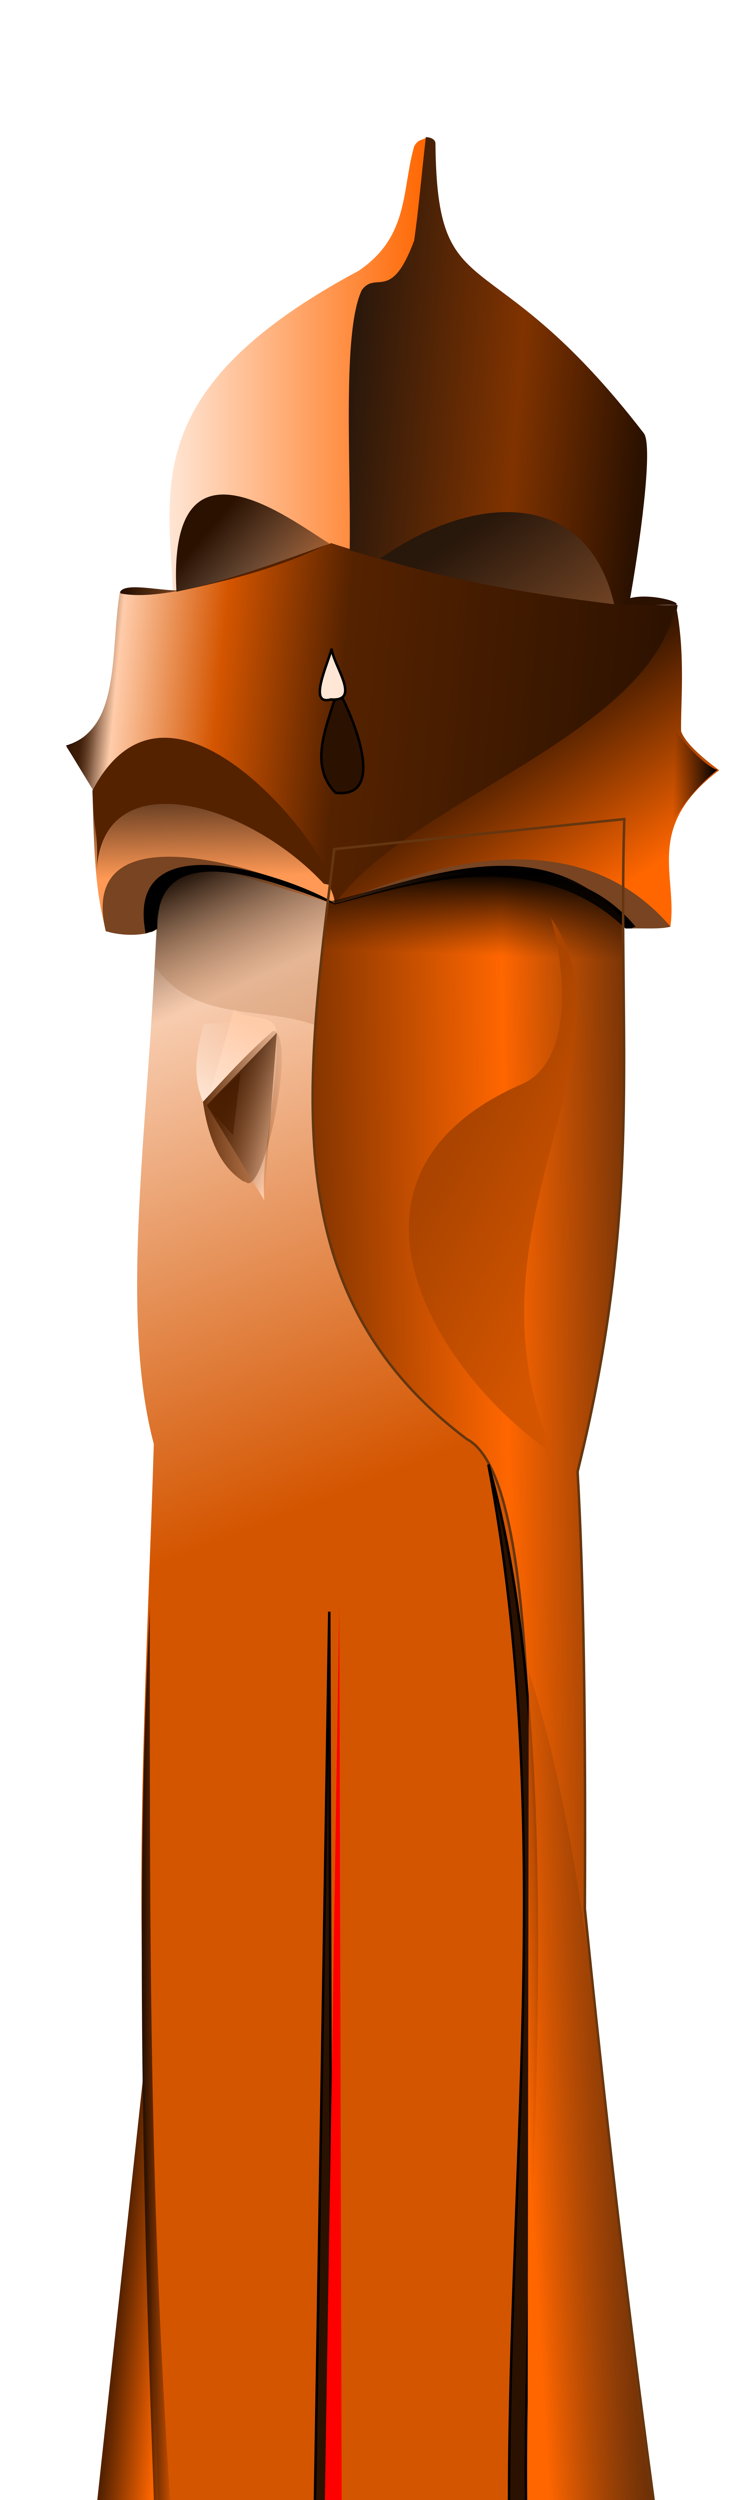 <?xml version="1.0" encoding="UTF-8"?>
<svg version="1.1" viewBox="0 0 300 1e3" xmlns="http://www.w3.org/2000/svg" xmlns:xlink="http://www.w3.org/1999/xlink">
<defs>
<linearGradient id="x" x1="-266.21" x2="-175.44" y1="528.09" y2="757.59" gradientTransform="translate(24 340.27)" gradientUnits="userSpaceOnUse">
<stop stop-color="#ffe6d5" offset="0"/>
<stop stop-color="#d45500" offset="1"/>
</linearGradient>
<linearGradient id="w" x1="-309" x2="-288.5" y1="1138.1" y2="1140.1" gradientTransform="translate(24 340.27)" gradientUnits="userSpaceOnUse">
<stop stop-color="#520" offset="0"/>
<stop stop-color="#f60" offset="1"/>
</linearGradient>
<linearGradient id="v" x1="-227.65" x2="-69" y1="848.59" y2="846.59" gradientTransform="translate(24 340.27)" gradientUnits="userSpaceOnUse">
<stop stop-color="#803300" offset="0"/>
<stop stop-color="#f60" offset=".5"/>
<stop stop-color="#28170b" offset="1"/>
</linearGradient>
<linearGradient id="u" x1="-317.77" x2="-81.171" y1="440.64" y2="462.84" gradientTransform="translate(24 340.27)" gradientUnits="userSpaceOnUse">
<stop stop-color="#2b1100" offset="0"/>
<stop stop-color="#fca" offset=".052"/>
<stop stop-color="#d45500" offset=".225"/>
<stop stop-color="#520" offset=".43"/>
<stop stop-color="#2b1100" offset="1"/>
</linearGradient>
<linearGradient id="t" x1="-284.4" x2="-283.34" y1="475.8" y2="527.58" gradientTransform="translate(24 340.27)" gradientUnits="userSpaceOnUse">
<stop offset="0"/>
<stop stop-color="#f95" offset="1"/>
</linearGradient>
<linearGradient id="s" x1="-150.03" x2="-104.37" y1="462.13" y2="531.89" gradientTransform="translate(24 340.27)" gradientUnits="userSpaceOnUse">
<stop stop-color="#2b1100" offset="0"/>
<stop stop-color="#f60" offset="1"/>
</linearGradient>
<linearGradient id="r" x1="-285.42" x2="-181.58" y1="322.66" y2="322.66" gradientTransform="translate(24 340.27)" gradientUnits="userSpaceOnUse">
<stop stop-color="#ffe6d5" offset="0"/>
<stop stop-color="#f60" offset="1"/>
</linearGradient>
<linearGradient id="q" x1="-262.32" x2="-210.22" y1="380.11" y2="424.66" gradientTransform="translate(24 340.27)" gradientUnits="userSpaceOnUse">
<stop stop-color="#2b1100" offset="0"/>
<stop stop-opacity="0" offset="1"/>
</linearGradient>
<linearGradient id="p" x1="-213.64" x2="-94.363" y1="324.78" y2="335.28" gradientTransform="translate(24 340.27)" gradientUnits="userSpaceOnUse">
<stop stop-color="#28170b" offset="0"/>
<stop stop-color="#803300" offset=".575"/>
<stop stop-color="#2b1100" offset="1"/>
</linearGradient>
<linearGradient id="o" x1="-156.98" x2="-64.359" y1="383.47" y2="523.8" gradientTransform="translate(24 340.27)" gradientUnits="userSpaceOnUse">
<stop stop-color="#28170b" offset="0"/>
<stop stop-color="#f95" offset="1"/>
</linearGradient>
<linearGradient id="n" x1="-301.85" x2="-281.43" y1="411.91" y2="413.15" gradientTransform="translate(24 340.27)" gradientUnits="userSpaceOnUse">
<stop stop-color="#2b1100" offset="0"/>
<stop stop-color="#784421" offset="1"/>
</linearGradient>
<linearGradient id="m" x1="-326.48" x2="-314.16" y1="474.69" y2="476.1" gradientTransform="translate(24 340.27)" gradientUnits="userSpaceOnUse">
<stop stop-color="#2b1100" offset="0"/>
<stop stop-color="#784421" stop-opacity="0" offset="1"/>
</linearGradient>
<filter id="ai" x="-.168" y="-.08" width="1.336" height="1.159" color-interpolation-filters="sRGB">
<feGaussianBlur stdDeviation="1.138"/>
</filter>
<filter id="d" x="-.668" y="-.284" width="2.337" height="1.567" color-interpolation-filters="sRGB">
<feGaussianBlur stdDeviation="4.889"/>
</filter>
<filter id="ah" x="-.088" y="-.139" width="1.176" height="1.279" color-interpolation-filters="sRGB">
<feGaussianBlur stdDeviation="3.397"/>
</filter>
<linearGradient id="a" x1="-270" x2="-239.5" y1="623.09" y2="636.09" gradientTransform="translate(24 340.27)" gradientUnits="userSpaceOnUse">
<stop stop-color="#2b1100" offset="0"/>
<stop stop-color="#520" stop-opacity="0" offset="1"/>
</linearGradient>
<filter id="ag" x="-.52" y="-.189" width="2.04" height="1.378" color-interpolation-filters="sRGB">
<feGaussianBlur stdDeviation="6.062"/>
</filter>
<filter id="c" x="-.307" y="-.128" width="1.614" height="1.257" color-interpolation-filters="sRGB">
<feGaussianBlur stdDeviation="3.582"/>
</filter>
<linearGradient id="l" x1="-278.51" x2="-258" y1="525.94" y2="571.44" gradientTransform="translate(24 340.27)" gradientUnits="userSpaceOnUse">
<stop offset="0"/>
<stop stop-color="#784421" stop-opacity="0" offset="1"/>
</linearGradient>
<filter id="af" color-interpolation-filters="sRGB">
<feGaussianBlur stdDeviation="0.464"/>
</filter>
<filter id="ae" x="-.041" y="-.283" width="1.083" height="1.565" color-interpolation-filters="sRGB">
<feGaussianBlur stdDeviation="3.623"/>
</filter>
<linearGradient id="k" x1="-165.46" x2="-166.7" y1="524.63" y2="558.39" gradientTransform="translate(24 340.27)" gradientUnits="userSpaceOnUse">
<stop offset="0"/>
<stop stop-color="#2b1100" stop-opacity="0" offset="1"/>
</linearGradient>
<filter id="ad" color-interpolation-filters="sRGB">
<feGaussianBlur stdDeviation="1.495"/>
</filter>
<linearGradient id="j" x1="-121.92" x2="-186.63" y1="695.09" y2="659.59" gradientTransform="translate(24 340.27)" gradientUnits="userSpaceOnUse">
<stop stop-color="#d45500" offset="0"/>
<stop stop-color="#a40" offset="1"/>
</linearGradient>
<filter id="ac" x="-.107" y="-.022" width="1.215" height="1.043" color-interpolation-filters="sRGB">
<feGaussianBlur stdDeviation="6.207"/>
</filter>
<filter id="ab" color-interpolation-filters="sRGB">
<feGaussianBlur stdDeviation="0.331"/>
</filter>
<filter id="b" x="-.168" y="-.145" width="1.337" height="1.291" color-interpolation-filters="sRGB">
<feGaussianBlur stdDeviation="1.884"/>
</filter>
<linearGradient id="i" x1="-271.63" x2="-256.4" y1="616.08" y2="584.97" gradientTransform="translate(24 340.27)" gradientUnits="userSpaceOnUse">
<stop stop-color="#ffe6d5" offset="0"/>
<stop stop-color="#ffe6d5" stop-opacity="0" offset="1"/>
</linearGradient>
<linearGradient id="h" x1="-276.05" x2="-236.3" y1="619.04" y2="619.04" gradientTransform="translate(24 340.27)" gradientUnits="userSpaceOnUse">
<stop stop-color="#520" offset="0"/>
<stop stop-color="#520" stop-opacity="0" offset="1"/>
</linearGradient>
<linearGradient id="g" x1="-66.291" x2="-83.085" y1="484.5" y2="483.97" gradientTransform="translate(24 340.27)" gradientUnits="userSpaceOnUse">
<stop offset="0"/>
<stop stop-opacity="0" offset="1"/>
</linearGradient>
<filter id="aa" x="-.325" y="-.006" width="1.65" height="1.012">
<feGaussianBlur stdDeviation="0.948"/>
</filter>
<filter id="z" x="-.975" y="-.018" width="2.949" height="1.037">
<feGaussianBlur stdDeviation="2.842"/>
</filter>
<linearGradient id="f" x1="-271.19" x2="-259.54" y1="1308.5" y2="1308.5" gradientTransform="translate(0,38)" gradientUnits="userSpaceOnUse">
<stop stop-color="#2b1100" offset="0"/>
<stop stop-color="#2b1100" stop-opacity="0" offset="1"/>
</linearGradient>
<filter id="y" x="-.202" y="-.007" width="1.404" height="1.015">
<feGaussianBlur stdDeviation="1.347"/>
</filter>
<linearGradient id="e" x1="210.5" x2="262" y1="804" y2="801" gradientTransform="translate(-328.71 554.76)" gradientUnits="userSpaceOnUse">
<stop stop-color="#f60" offset="0"/>
<stop stop-color="#28170b" stop-opacity="0" offset="1"/>
</linearGradient>
</defs>
<g transform="translate(328.71 -516.76)">
<path d="m-77.638 758.3c6.128 1.161 13.132 0.115 19.26 0.436 2.933-1.378-14.829-5.921-21.213-1.414" fill="#2b1100"/>
<path d="m-188.84 736.47-7.528-2.493c-21.578 10.31-42.529 14.484-63.182 20.17-1.582-42.268-13.224-82.236 74.246-129.05 20.448-13.723 17.276-32.695 22.274-49.851 1.768-3.057 3.182-2.222 4.95-3.535-0.563 14.594-3.238 28.536-4.95 42.78-7.607 23.104-17.982 12.005-20.86 19.092-7.4 15.763-3.323 68.528-4.95 102.88" fill="url(#r)"/>
<path d="m-257.43 752.91c-7.519 0.189-22.718-3.636-23.423 1.237 10.174 2.068 15.726 0.641 23.423-0.884" fill="url(#n)"/>
<path d="m-267 1533.4-3.71-195c-3.924-81.89 1.057-162.64 3.522-244.03-16.235-61.337 2.446-152.22 1.188-236.97h71c-3.635 76.994-31.21 161.5 47.615 227.23 17.359 14.476 17.738 20.053 26.322 51.7 13.343 131.33 0.44 273.65 3.063 396.07l-149 1" fill="url(#x)"/>
<path d="m-291.5 1532.4 26.5 0.5-6-189.5-20.5 189" fill="url(#w)"/>
<path d="m-65 1533.4c-13.305-96.89-22.361-180.17-29.764-253.11 0.356-73.397-0.441-131.96-2.912-174.87 26.486-106.98 16.057-172.34 18.676-261.04l-116 12c-12.056 97.95-23.258 178.43 53 236 41.562 21.484 18.685 290.85 24 439.5h53" fill="url(#v)"/>
<path d="m-280.41 754.14c18.965 3.669 54.313-9.319 84.146-20.153 32.445 10.629 69.113 18.579 110.89 23.612 8.892 1.071 18.075 1.316 27.704 1.137-6.239 48.78-87.994 69.706-137.36 119.77-7.179-27.055-69.209-99.077-96.343-45.52l-10.96-18.031c22.121-6.285 17.647-37.899 21.567-61.518" fill="url(#u)"/>
<path d="m-77.116 758.74c4.296-23.723 9.738-63.166 6.01-68.589-62.012-80.579-82.772-47.868-83.42-116.01-0.017-1.789-2.204-2.511-3.847-2.529-1.678 14.552-2.908 29.138-4.678 41.344-9.223 25.011-15.205 11.887-20.963 19.881-7.878 16.847-4.274 68.354-4.825 103.99 36.754 11.203 74.026 18.258 111.72 21.92" fill="url(#p)"/>
<path d="m-195.2 878.24c-43.016-11.903-96.334-36.59-90.863 11.667-5.122-17.679-5.064-37.431-5.657-56.922 32.507-62.147 101.65 39.436 96.52 45.255" fill="url(#t)"/>
<path d="m-58.378 758.74c-10.059 52.31-107.19 78.441-136.47 119.68 66.713-26.154 108.99-19.369 134.26 9.104 3.123-20.194-10.79-39.899 19.534-62.667 1.421 0.867-12.831-8.748-15.203-15.556-0.318-9.992 1.93-30.987-2.121-50.558" fill="url(#s)"/>
<path d="m-194.85 878.59c33.514-8.84 85.093-26.382 116.32 9.546 8.181-0.165 13.602 0.395 18.031-0.707-40.899-47.887-107.92-19.34-134.79-9.104-16.853-6.482-71.399-30.282-70.42 9.988-4.094 2.889-13.904 3.06-20.708 0.884-12.783-53.621 77.51-20.302 90.863-10.872" fill="#784421"/>
<path d="m-196.95 734.16c-15.078-9.066-64.782-48.4-61.186 19.278 21.165-4.589 40.089-9.032 61.061-19.278" fill="url(#q)"/>
<path d="m-176.71 740.27c36.485-25.962 82.64-29.135 93.692 18.178-35.49-4.2-67.036-10.123-93.692-18.303" fill="url(#o)"/>
<path d="m-301.98 815.66c9.348-3.929 12.328-11.042 16.263-17.678l-6.01 34.295c-3.172-5.745-6.156-10.219-10.253-16.617" fill="url(#m)" filter="url(#ai)"/>
<path d="m-193.75 792.61c1.546 1.085 22.957 44.126-0.75 41.25-11.423-11.84-2.635-28.176 0.75-41.25z" fill="#2b1100" filter="url(#d)" stroke="#000" stroke-width="1px"/>
<path transform="matrix(.488 0 0 .492 -89.78 416.04)" d="m-217.75 732.11c1.139 13.28 24.93 43.255-0.75 41.25-18.817 5.255-2.746-27.919 0.75-41.25z" fill="#ffe6d5" filter="url(#d)" stroke="#000" stroke-width="2.04px"/>
<path d="m-199.2 870.24c-31.016-33.403-89.334-49.09-90.863-4.333 0.878-17.679-1.063-13.431-1.657-32.922 32.507-62.147 100.15 31.936 95.02 37.755" fill="#520" filter="url(#ah)"/>
<path d="m-246 958.86 11-39c2.23 5.449 15.634 1.724 16.543 8.494 2.425 18.063-6.179 49.654-4.543 68.506l-23-38" fill="#fca" filter="url(#ag)"/>
<path d="m-246 958.86 28-29-5 67-23-38" fill="url(#a)" filter="url(#c)"/>
<path d="m-246 958.86 13.5-13-3 25-10.5-12" fill="url(#a)" filter="url(#c)"/>
<path d="m-266 887.86c-1.05-47.021 61.802-10.029 68.323-10.798l-9.614 129.65-65.71 5.646" fill="url(#l)" filter="url(#af)"/>
<path d="m-197.32 877.18c-22.677-4.136-46.89-26.691-67.175-2.121l-2.328 28.219c16.341 22.623 42.523 15.724 63.847 23.399l5.657-49.497" fill="#a05a2c" filter="url(#ab)" opacity=".456"/>
<path d="m-194.85 878.59c33.514-8.84 81.093-23.882 116.32 9.546 8.181-0.165-0.398 0.395 4.031-0.707-31.399-38.387-91.416-16.84-120.79-9.104-22.51-8.25-71.101-28.959-70.622 9.811-4.094 2.889-0.884-6e-3 -4.506 2.061-9.283-47.121 61.333-21.302 75.394-12.225" filter="url(#ae)"/>
<path d="m-197.5 877.71-5.905 62.718 123.76-4.964-0.419-51.677c-33.343-37.308-81.102-14.405-117.09-6.43" fill="url(#k)" filter="url(#ad)"/>
<path d="m-108.5 883.36c7.661 27.398 7.054 58.971-11.462 67.031-80.881 35.207-38.443 112.49 12.462 147.97-38.837-91.175 35.906-160.74-0.75-214.25" fill="url(#j)"/>
<path d="m-220.66 928.8-26.87 28.638c-2.938-7.438-4.215-15.351 0.354-31.113 9.045-0.412 18.358-2.435 26.516 2.475" fill="url(#i)" filter="url(#b)"/>
<path d="m-65 1533.4c-13.305-96.89-22.361-180.17-29.764-253.11 0.356-73.397-0.441-131.96-2.912-174.87 26.486-106.98 16.057-172.34 18.676-261.04l-116 12c-12.056 97.95-23.258 178.43 53 236 41.562 21.484 18.685 290.85 24 439.5h53" fill="none" filter="url(#ac)" stroke="#65360f" stroke-width="1px"/>
<path d="m-203 1533.4 6-372 1 371" fill="#2b1100" filter="url(#z)" stroke="#000" stroke-width="1px"/>
<path d="m-199 1531.4 6-372 1 371" fill="#f00" filter="url(#aa)"/>
<path d="m-266.54 1533.4c-4.9-128.23-8.264-259.04-2.232-373.65 0.06 124.02-0.695 236.44 9.232 372.65" fill="url(#f)"/>
<path d="m-125 1535.4c-1.621-144.17 18.959-287.96-8.375-432.88 34.375 121.75 11.922 308.17 15.375 431.88" fill="#2b1100" filter="url(#y)" stroke="#000" stroke-width="1px"/>
<path d="m-230.91 989.55c-8.4-4.984-14.217-15.133-16.62-32.112 4.312-4.438 15.535-17.601 28.104-28.363 9.932 1.362-4.123 68.603-11.234 60.225" fill="url(#h)" filter="url(#b)"/>
<path d="m-64.919 795.69c2.607 12.175 18.049 27.896 23.158 28.991-14.963 11.856-26.804 32.714-27.577 50.205l3.889-79.019" fill="url(#g)"/>
<path d="m-117.21 1185.3c28.857 88.809 30.737 205.88 51 347h-51.5l0.5-347" fill="url(#e)"/>
</g>
</svg>
